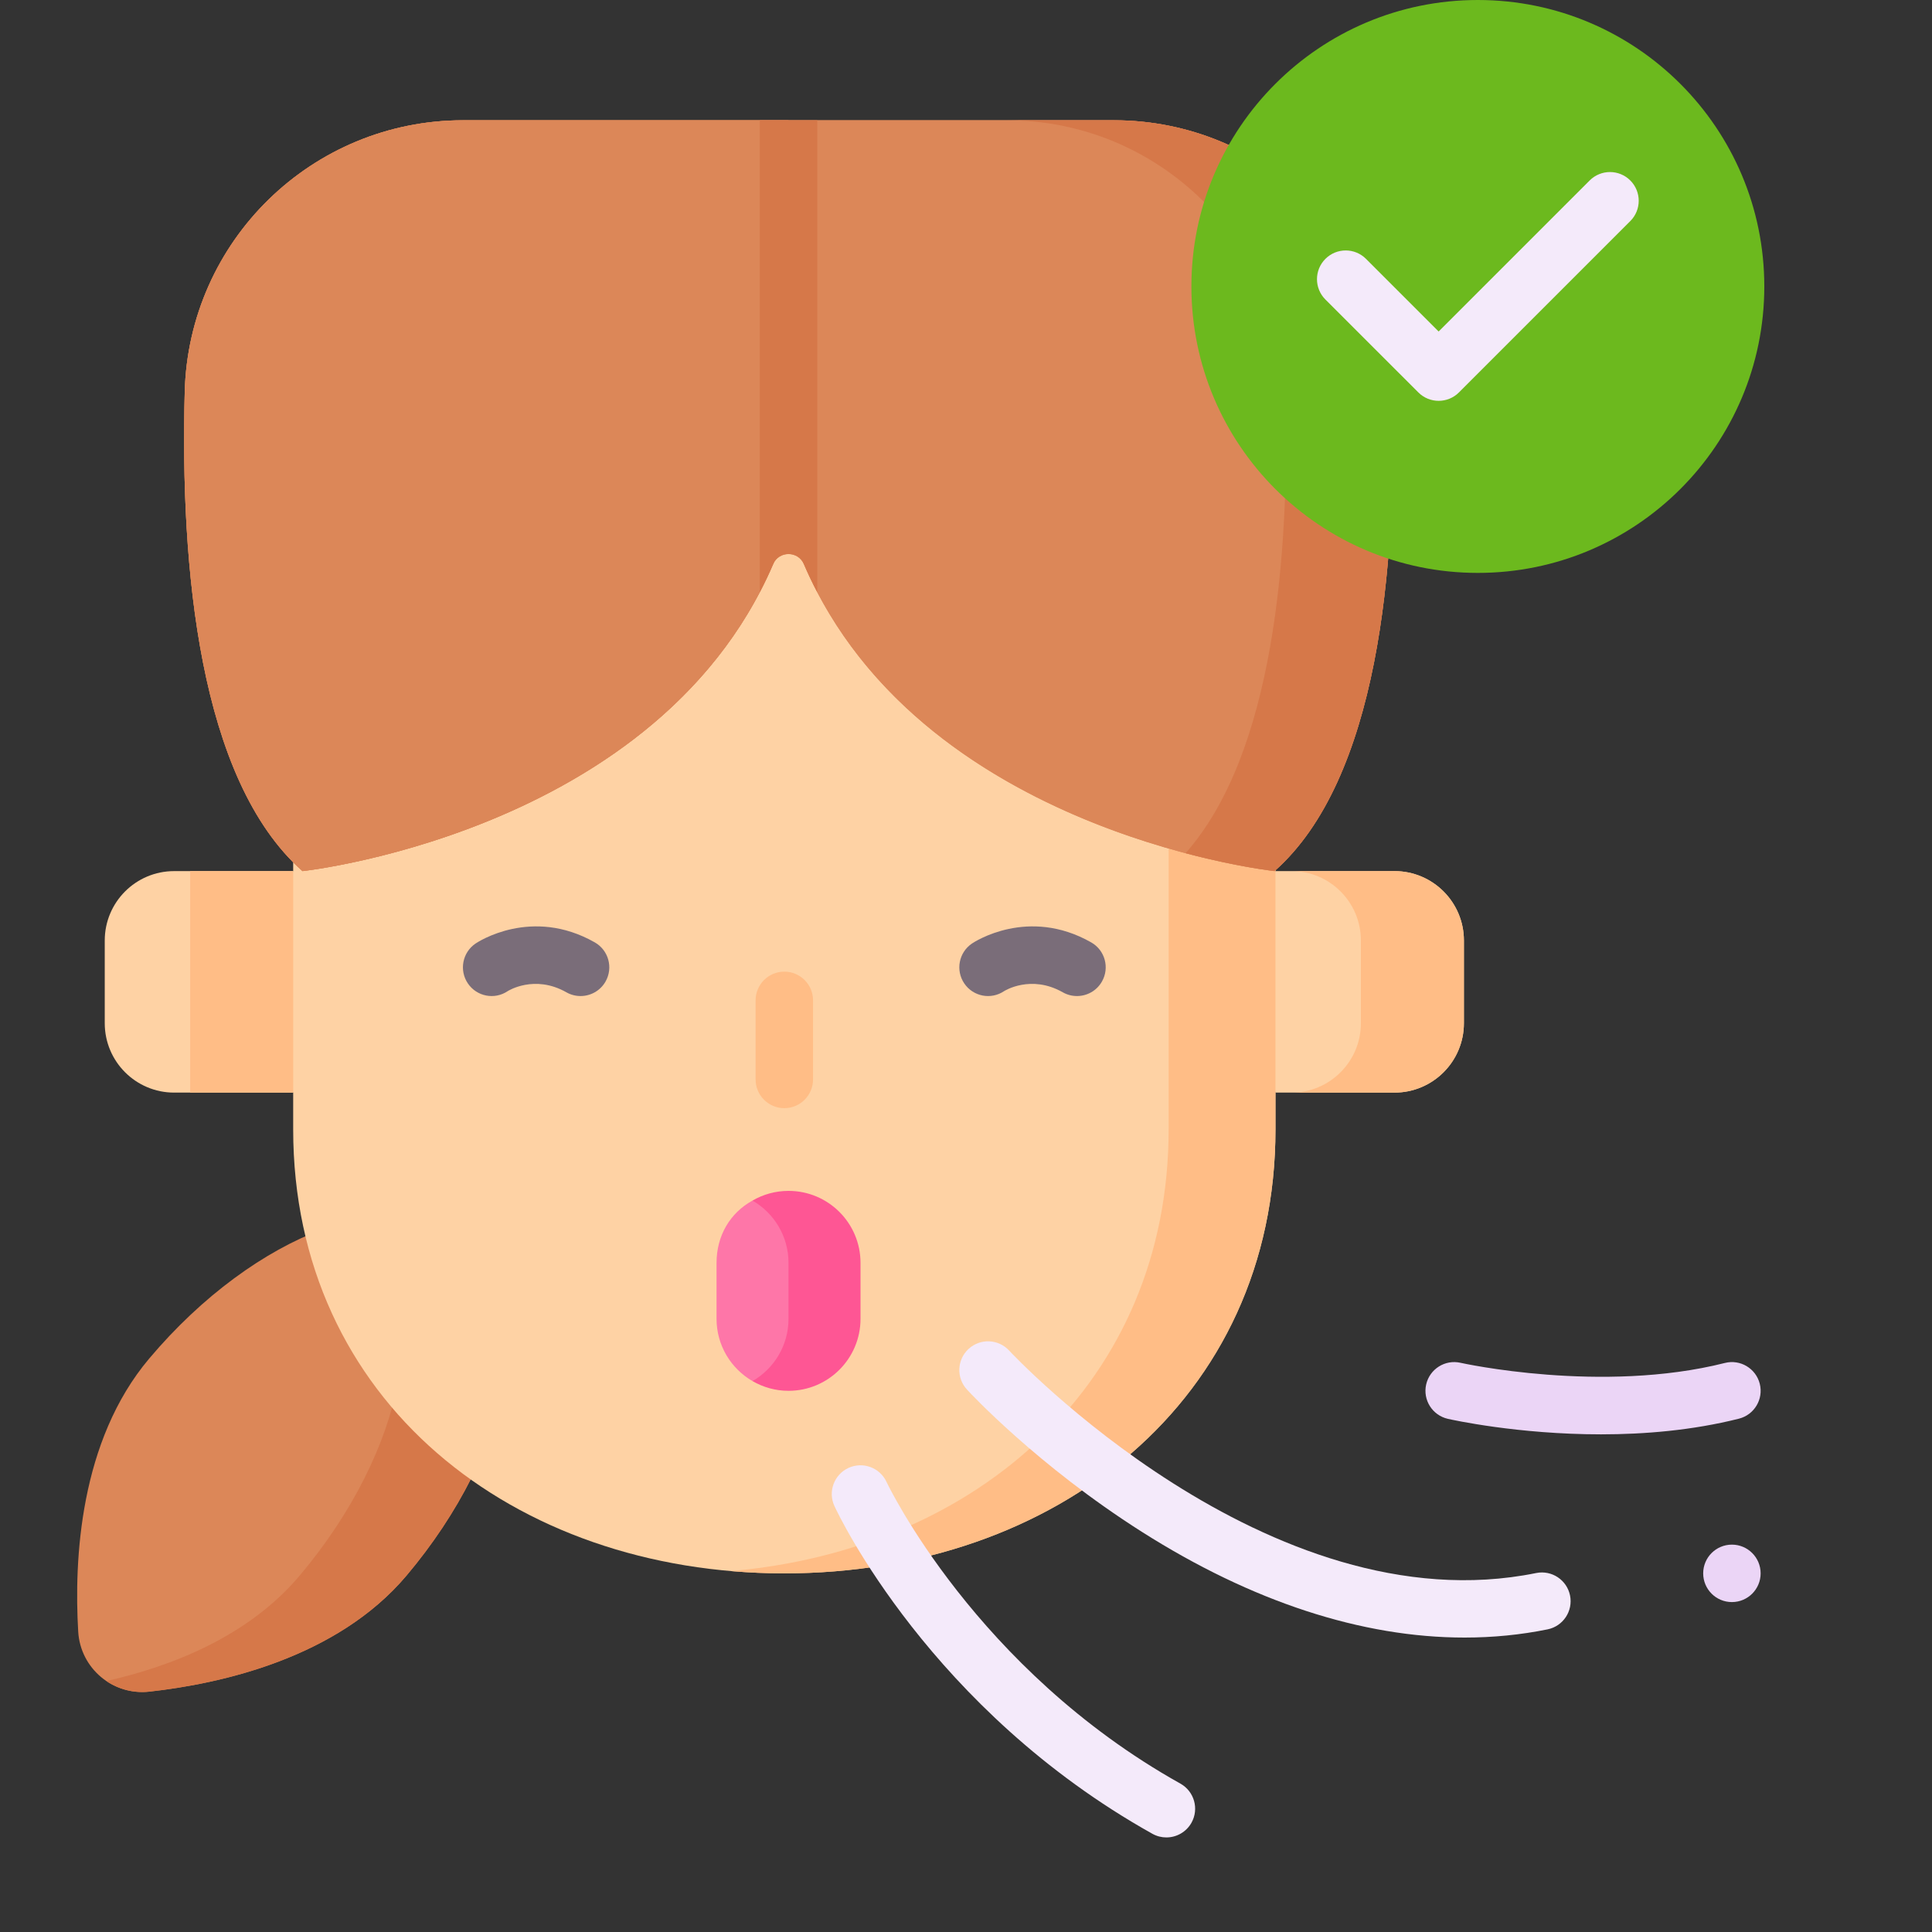 <svg xmlns="http://www.w3.org/2000/svg" fill="none" viewBox="0 0 60 60" height="60" width="60">
<rect x="0" y="0" width="60" height="60" fill="#333333" stroke="none"/>
<g id="breathing 1">
<g id="Group">
<path fill="#FED2A4" d="M9.105 33.932H5.409C4.218 33.932 3.253 32.967 3.253 31.776V29.209C3.253 28.018 4.218 27.053 5.409 27.053H9.105L10.576 30.175L9.105 33.932Z" id="Vector"></path>
<path fill="#FFBD86" d="M5.906 27.052V33.932H9.105L10.576 30.175L9.105 27.052H5.906Z" id="Vector_2"></path>
<path fill="#DC8758" d="M12.625 48.931C10.469 51.488 6.871 52.288 4.639 52.535C3.504 52.661 2.497 51.812 2.429 50.673C2.296 48.431 2.476 44.75 4.632 42.193C7.929 38.282 12.391 36.62 14.598 38.481C16.805 40.342 15.922 45.021 12.625 48.931Z" id="Vector_3"></path>
<path fill="#D67849" d="M14.598 38.481C13.594 37.635 12.124 37.519 10.509 38.01C10.788 38.13 11.047 38.285 11.28 38.481C13.488 40.342 12.604 45.021 9.307 48.931C7.715 50.819 5.337 51.749 3.303 52.206C3.681 52.461 4.148 52.59 4.639 52.536C6.871 52.288 10.469 51.488 12.625 48.931C15.922 45.021 16.805 40.342 14.598 38.481Z" id="Vector_4"></path>
<path fill="#FED2A4" d="M39.611 33.932H43.306C44.497 33.932 45.463 32.967 45.463 31.776V29.209C45.463 28.018 44.497 27.053 43.306 27.053H39.611L38.593 30.492L39.611 33.932Z" id="Vector_5"></path>
<path fill="#FFBD86" d="M43.306 27.052H40.108C41.298 27.052 42.264 28.018 42.264 29.209V31.775C42.264 32.967 41.298 33.932 40.108 33.932H43.306C44.497 33.932 45.463 32.967 45.463 31.775V29.209C45.463 28.018 44.497 27.052 43.306 27.052Z" id="Vector_6"></path>
<path fill="#FED2A4" d="M24.358 48.862C15.934 48.862 9.105 43.494 9.105 35.07V16.104H39.611V35.07C39.611 43.494 32.782 48.862 24.358 48.862Z" id="Vector_7"></path>
<path fill="#FFBD86" d="M36.293 16.104V35.07C36.293 42.933 30.342 48.133 22.699 48.791C23.244 48.838 23.797 48.862 24.358 48.862C32.782 48.862 39.611 43.494 39.611 35.07V16.104H36.293Z" id="Vector_8"></path>
<g id="Group_2">
<path fill="#DC8758" d="M24.488 3.735V16.22C21.55 25.744 9.394 27.053 9.394 27.053C6.18 24.206 5.595 17.62 5.737 12.171C5.857 7.478 9.691 3.735 14.386 3.735H24.488Z" id="Vector_9"></path>
<path fill="#DC8758" d="M24.488 3.735V16.22C21.55 25.744 9.394 27.053 9.394 27.053C6.18 24.206 5.595 17.62 5.737 12.171C5.857 7.478 9.691 3.735 14.386 3.735H24.488Z" id="Vector_10"></path>
<path fill="#DC8758" d="M24.488 3.735V16.219C27.426 25.744 39.582 27.052 39.582 27.052C42.797 24.206 43.381 17.62 43.239 12.171C43.119 7.478 39.285 3.735 34.591 3.735H24.488Z" id="Vector_11"></path>
<path fill="#DC8758" d="M39.582 27.053C39.582 27.053 29.33 25.949 25.381 18.391C25.233 18.111 25.095 17.82 24.967 17.522C24.786 17.101 24.19 17.101 24.009 17.522C23.881 17.82 23.743 18.109 23.596 18.389C19.648 25.949 9.394 27.053 9.394 27.053C6.179 24.206 5.595 17.62 5.737 12.171C5.857 7.478 9.691 3.734 14.386 3.734H34.591C39.285 3.734 43.119 7.478 43.239 12.171C43.381 17.621 42.797 24.206 39.582 27.053Z" id="Vector_12"></path>
</g>
<path fill="#D67849" d="M43.239 12.171C43.119 7.478 39.285 3.735 34.591 3.735H31.273C35.967 3.735 39.801 7.478 39.922 12.171C40.055 17.291 39.546 23.414 36.818 26.497C38.461 26.931 39.582 27.052 39.582 27.052C42.797 24.206 43.381 17.62 43.239 12.171Z" id="Vector_13"></path>
<path fill="#6CB91E" d="M45.896 17.792C50.809 17.792 54.792 13.809 54.792 8.896C54.792 3.983 50.809 0 45.896 0C40.983 0 37 3.983 37 8.896C37 13.809 40.983 17.792 45.896 17.792Z" id="Vector_14"></path>
<path fill="#FE76A8" d="M23.37 42.891C22.703 42.505 22.253 41.785 22.253 40.958V39.219C22.253 38.372 22.677 37.664 23.37 37.285C23.37 37.285 25.645 37.285 25.645 39.219V40.958C25.645 42.87 23.37 42.891 23.37 42.891Z" id="Vector_15"></path>
<path fill="#FE5694" d="M24.488 36.984C24.08 36.984 23.699 37.094 23.37 37.285C24.038 37.672 24.488 38.392 24.488 39.219V40.958C24.488 41.785 24.038 42.505 23.37 42.891C23.7 43.082 24.081 43.193 24.488 43.193C25.723 43.193 26.724 42.192 26.724 40.958V39.219C26.724 37.984 25.723 36.984 24.488 36.984Z" id="Vector_16"></path>
<g id="Group_3">
<path fill="#F4EAFA" d="M44.678 12.448C44.45 12.448 44.222 12.361 44.048 12.187L41.161 9.301C40.813 8.953 40.813 8.388 41.161 8.04C41.51 7.691 42.075 7.691 42.423 8.04L44.678 10.295L49.369 5.604C49.717 5.256 50.282 5.256 50.63 5.604C50.979 5.953 50.979 6.518 50.63 6.866L45.309 12.187C45.135 12.361 44.907 12.448 44.678 12.448Z" id="Vector_17"></path>
</g>
<g id="Group_4">
<path fill="#FFBD86" d="M24.358 34.415C23.865 34.415 23.466 34.016 23.466 33.523V31.067C23.466 30.575 23.865 30.175 24.358 30.175C24.85 30.175 25.25 30.574 25.25 31.067V33.523C25.25 34.016 24.85 34.415 24.358 34.415Z" id="Vector_18"></path>
</g>
<g id="Group_5">
<path fill="#D67849" d="M25.381 3.734V18.391C25.233 18.111 25.095 17.82 24.967 17.522C24.786 17.101 24.19 17.101 24.009 17.522C23.881 17.82 23.743 18.109 23.596 18.389V3.734H25.381Z" id="Vector_19"></path>
</g>
<g id="Group_6">
<g id="Group_7">
<path fill="#7A6D79" d="M33.446 30.933C33.297 30.933 33.145 30.896 33.006 30.817C32.014 30.253 31.192 30.775 31.184 30.78C30.776 31.056 30.222 30.949 29.946 30.541C29.67 30.133 29.777 29.578 30.185 29.302C30.255 29.255 31.927 28.152 33.887 29.266C34.316 29.509 34.466 30.053 34.222 30.482C34.058 30.771 33.757 30.933 33.446 30.933Z" id="Vector_20"></path>
</g>
<g id="Group_8">
<path fill="#7A6D79" d="M18.03 30.933C17.881 30.933 17.729 30.896 17.59 30.817C16.598 30.253 15.776 30.775 15.768 30.78C15.36 31.056 14.806 30.949 14.53 30.541C14.254 30.133 14.361 29.578 14.769 29.302C14.839 29.255 16.511 28.152 18.471 29.266C18.899 29.509 19.049 30.053 18.806 30.482C18.642 30.771 18.34 30.933 18.03 30.933Z" id="Vector_21"></path>
</g>
</g>
<g id="Group_9">
<path fill="#F4EAFA" d="M45.482 50.856C42.296 50.856 38.88 49.743 35.459 47.571C32.213 45.51 30.116 43.247 30.028 43.152C29.695 42.789 29.718 42.225 30.081 41.891C30.444 41.558 31.007 41.581 31.341 41.944C31.42 42.03 39.385 50.545 47.707 48.852C48.19 48.754 48.661 49.066 48.759 49.549C48.857 50.032 48.545 50.502 48.063 50.601C47.223 50.772 46.361 50.856 45.482 50.856Z" id="Vector_22"></path>
</g>
<g id="Group_10">
<path fill="#F4EAFA" d="M36.223 57.063C36.076 57.063 35.927 57.027 35.789 56.95C28.899 53.099 26.032 47.029 25.914 46.772C25.707 46.325 25.902 45.795 26.349 45.588C26.796 45.382 27.325 45.576 27.532 46.023C27.565 46.092 30.3 51.839 36.659 55.392C37.089 55.633 37.243 56.176 37.003 56.606C36.839 56.898 36.536 57.063 36.223 57.063Z" id="Vector_23"></path>
</g>
<g id="Group_11">
<path fill="#EBD5F6" d="M49.723 44.545C47.132 44.545 45.091 44.092 44.963 44.063C44.483 43.953 44.182 43.476 44.291 42.995C44.401 42.515 44.878 42.214 45.358 42.323C45.402 42.333 49.747 43.293 53.568 42.328C54.045 42.207 54.53 42.497 54.651 42.974C54.772 43.452 54.482 43.937 54.005 44.058C52.556 44.423 51.065 44.545 49.723 44.545Z" id="Vector_24"></path>
</g>
<path fill="#EBD5F6" d="M53.786 49.754C54.278 49.754 54.678 49.355 54.678 48.862C54.678 48.369 54.278 47.97 53.786 47.97C53.293 47.97 52.894 48.369 52.894 48.862C52.894 49.355 53.293 49.754 53.786 49.754Z" id="Vector_25"></path>
</g>
</g>
</svg>
